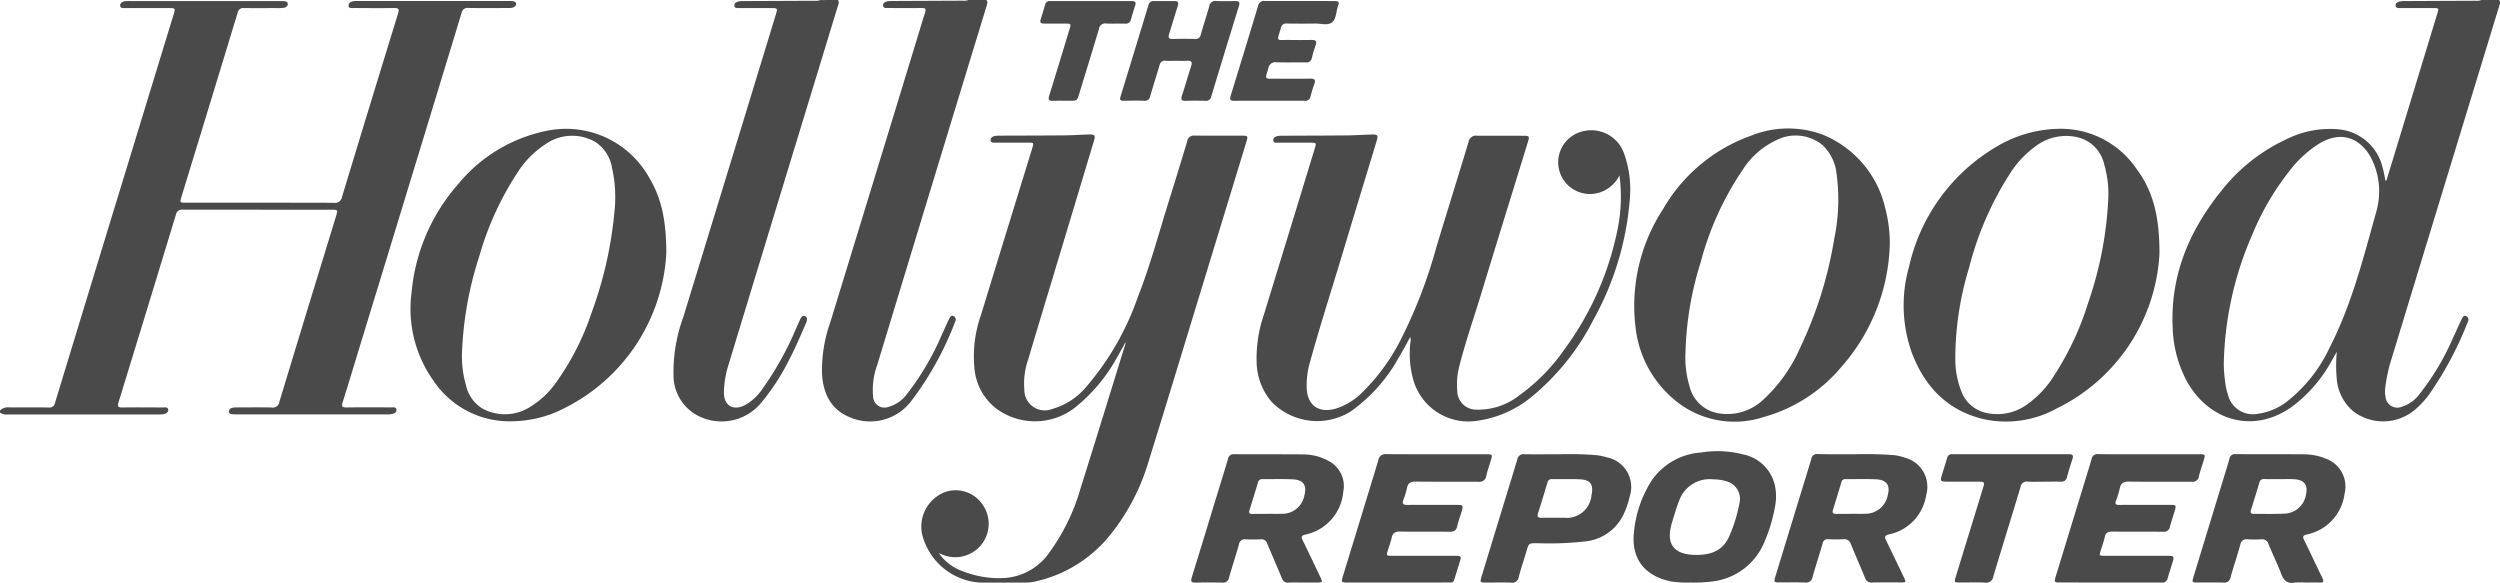 <svg id="Group_337" data-name="Group 337" xmlns="http://www.w3.org/2000/svg" width="284.448" height="66.32" viewBox="0 0 284.448 66.32">
  <path id="Path_168" data-name="Path 168" d="M325.183,1299.019a1.215,1.215,0,0,1,1-.37c1.518.017,3.037-.005,4.555.014a.626.626,0,0,0,.705-.528q3.794-12.468,7.606-24.931,2.924-9.574,5.854-19.146c.258-.842.263-.84-.608-.84-1.611,0-3.222,0-4.833,0-.249,0-.607.055-.61-.3,0-.295.3-.446.592-.484a3.955,3.955,0,0,1,.5-.015H357c.148,0,.3,0,.444.01.207.017.455.042.478.287.026.281-.209.438-.451.474a6.466,6.466,0,0,1-.942.03c-1.185,0-2.37.016-3.555-.006a.652.652,0,0,0-.753.537q-3.178,10.454-6.38,20.9c-.216.708-.213.711.517.711,5.61,0,11.221-.006,16.832.011a.782.782,0,0,0,.9-.65q3.171-10.455,6.387-20.9c.146-.475.056-.62-.448-.612-1.518.023-3.037.011-4.555,0-.246,0-.613.079-.634-.266-.02-.328.3-.479.612-.518a3.587,3.587,0,0,1,.444-.013H383c.148,0,.3,0,.444.011.208.018.44.054.462.307.02.234-.184.364-.372.428a1.728,1.728,0,0,1-.547.053c-1.5,0-3,.016-4.5-.007a.677.677,0,0,0-.786.565q-5.766,18.941-11.56,37.874c-.654,2.14-1.295,4.283-1.968,6.415-.148.472-.073.61.438.6,1.685-.026,3.37-.012,5.055-.007.249,0,.615-.063.632.276s-.324.456-.632.5a4.35,4.35,0,0,1-.554.021H352.172a4.86,4.86,0,0,1-.5-.014c-.207-.021-.443-.061-.446-.32a.469.469,0,0,1,.391-.416,2.008,2.008,0,0,1,.55-.044c1.315,0,2.63-.022,3.944.008a.742.742,0,0,0,.857-.631q2.464-8.148,4.966-16.286.754-2.466,1.508-4.932c.19-.625.167-.653-.5-.653q-8.471,0-16.942-.01a.716.716,0,0,0-.813.608q-3.242,10.666-6.52,21.321c-.14.455-.046.588.428.581,1.536-.02,3.074-.01,4.611,0,.246,0,.61-.073.621.281.009.293-.291.448-.587.492a3.042,3.042,0,0,1-.443.019H326.079a1.265,1.265,0,0,1-.9-.212Z" transform="translate(-325.183 -1252.3)" fill="#4a4a4a"/>
  <path id="Path_169" data-name="Path 169" d="M821.691,1252.2c.188.222.091.454.021.683q-3.628,11.882-7.258,23.764-2.542,8.328-5.079,16.658a17.441,17.441,0,0,0-.631,3.036,3.021,3.021,0,0,0,.033.993,1.343,1.343,0,0,0,1.879,1.137,3.909,3.909,0,0,0,1.922-1.352,28.387,28.387,0,0,0,3.866-6.453c.344-.717.659-1.448,1-2.164.1-.208.239-.482.538-.321a.449.449,0,0,1,.163.629,39.525,39.525,0,0,1-4.427,8.3,9.948,9.948,0,0,1-1.757,1.841,5.606,5.606,0,0,1-6.858.045,5.369,5.369,0,0,1-1.882-3.768,16.481,16.481,0,0,1,.012-3.012c-.183.323-.364.647-.549.969a16.108,16.108,0,0,1-4.563,5.3c-4.541,3.219-9.579,1.434-11.971-2.949a13.7,13.7,0,0,1-1.588-5.953c-.3-5.938,1.818-11.05,5.477-15.594a20.234,20.234,0,0,1,7.441-5.936,11.044,11.044,0,0,1,5.976-1.136,5.683,5.683,0,0,1,5.016,4.457c.133.455.2.929.3,1.4.174-.064.168-.233.207-.36q2.85-9.336,5.691-18.674c.189-.62.178-.625-.49-.625-1.222,0-2.444,0-3.667,0-.236,0-.563.042-.592-.261-.032-.322.276-.454.557-.5a3.852,3.852,0,0,1,.664-.032q3.916-.019,7.833-.035a1.567,1.567,0,0,0,.71-.082Zm-31.316,41.337a15.4,15.4,0,0,0,.156,2.113,7.5,7.5,0,0,0,.3,1.407,2.931,2.931,0,0,0,3.475,2.215,6.886,6.886,0,0,0,3.145-1.3,16.828,16.828,0,0,0,4.972-6.233c2.506-4.892,3.833-10.2,5.3-15.447a8.372,8.372,0,0,0-.388-5.709c-.987-2.251-3.172-3.737-5.983-2.117a12.6,12.6,0,0,0-3.339,2.976,30,30,0,0,0-4.386,7.43A38.443,38.443,0,0,0,790.375,1293.538Z" transform="translate(-537.353 -1252.201)" fill="#4a4a4a"/>
  <path id="Path_170" data-name="Path 170" d="M486.269,1252.2c.19.251.053.5-.02.739q-2.726,8.939-5.455,17.877-3.47,11.379-6.931,22.762a11.211,11.211,0,0,0-.564,3.267c0,1.51,1.035,2.137,2.392,1.454a5.772,5.772,0,0,0,1.914-1.744,35.239,35.239,0,0,0,3.872-6.9c.171-.369.327-.745.5-1.112.1-.219.248-.491.522-.38.307.124.3.423.179.714-.644,1.495-1.286,2.991-2.045,4.431a24.587,24.587,0,0,1-2.99,4.594,5.847,5.847,0,0,1-6.7,1.866,5.178,5.178,0,0,1-3.375-4.72,18.3,18.3,0,0,1,1.117-6.79q5.283-17.233,10.544-34.474c.189-.621.162-.66-.493-.662-1.223,0-2.445,0-3.667,0-.237,0-.556.034-.58-.278-.022-.286.255-.435.518-.49a3.1,3.1,0,0,1,.608-.031q4-.018,8-.035a1.424,1.424,0,0,0,.655-.081Z" transform="translate(-390.934 -1252.201)" fill="#4a4a4a"/>
  <path id="Path_171" data-name="Path 171" d="M517.675,1252.2c.213.241.087.491.013.734q-2.185,7.162-4.373,14.323-4.027,13.211-8.04,26.425a8.323,8.323,0,0,0-.483,3.652,1.3,1.3,0,0,0,1.755,1.164,3.951,3.951,0,0,0,2.1-1.463,30.876,30.876,0,0,0,4-6.824c.268-.568.511-1.149.788-1.713.1-.207.244-.485.538-.324a.459.459,0,0,1,.156.634,35.959,35.959,0,0,1-4.944,8.954,5.871,5.871,0,0,1-7.011,1.929c-2.177-.878-3.026-2.658-3.189-4.852a16.253,16.253,0,0,1,.943-5.989q4.977-16.226,9.93-32.458c.281-.92.553-1.842.848-2.757.124-.384.051-.531-.384-.524-1.259.021-2.518.01-3.778,0-.248,0-.6.063-.618-.291-.012-.31.293-.447.586-.485a5.019,5.019,0,0,1,.61-.022q3.916-.018,7.833-.035a1.544,1.544,0,0,0,.71-.082Z" transform="translate(-405.451 -1252.201)" fill="#4a4a4a"/>
  <path id="Path_172" data-name="Path 172" d="M521.99,1328.25a5.512,5.512,0,0,0,2.707,2.063,11.184,11.184,0,0,0,4.953.765,6.753,6.753,0,0,0,4.983-2.979,23.066,23.066,0,0,0,3.484-7.208c1.721-5.447,3.394-10.909,5.086-16.365a2.8,2.8,0,0,0,.044-.292c-.373.676-.671,1.24-.993,1.789a19.061,19.061,0,0,1-4.788,5.695,7.419,7.419,0,0,1-8.991.055,6.518,6.518,0,0,1-2.438-4.63,14.062,14.062,0,0,1,.743-5.948q2.883-9.412,5.786-18.818c.016-.053.03-.107.046-.16.2-.654.2-.656-.461-.658-1.222,0-2.444,0-3.666,0-.248,0-.6.056-.6-.309,0-.282.278-.42.549-.461a4.125,4.125,0,0,1,.61-.028c2.425-.01,4.851-.01,7.276-.032.906-.009,1.811-.078,2.718-.1.72-.019.8.086.592.768q-2.18,7.249-4.365,14.5c-1.034,3.434-2.078,6.865-3.095,10.3a8.328,8.328,0,0,0-.447,3.491,2.324,2.324,0,0,0,3.188,2.166,7.782,7.782,0,0,0,3.886-2.552,31.326,31.326,0,0,0,5.787-10.034c1.461-3.7,2.477-7.551,3.668-11.342q1.022-3.254,2-6.523a.76.76,0,0,1,.856-.65c1.8.023,3.592.006,5.388.011.651,0,.688.047.5.666q-2.45,8.037-4.907,16.071c-2.07,6.771-4.119,13.549-6.224,20.308a24.216,24.216,0,0,1-4.361,8.362,15.061,15.061,0,0,1-8.773,5.365,3.64,3.64,0,0,1-.715.073c-1.8.006-3.592.016-5.388,0a7.254,7.254,0,0,1-6.526-5.446,4.207,4.207,0,0,1,2.6-4.849,3.686,3.686,0,0,1,4.264,1.415,3.8,3.8,0,0,1-4.571,5.7C522.254,1328.369,522.122,1328.309,521.99,1328.25Z" transform="translate(-415.174 -1265.327)" fill="#4a4a4a"/>
  <path id="Path_173" data-name="Path 173" d="M632.149,1284.88a3.8,3.8,0,0,1-2.617,2.041,3.611,3.611,0,0,1-1.906-6.952,3.954,3.954,0,0,1,5.049,2.423,12.2,12.2,0,0,1,.644,5.3,33.573,33.573,0,0,1-4.146,13.638,27.406,27.406,0,0,1-6.828,8.587,12.458,12.458,0,0,1-6.5,2.9,6.514,6.514,0,0,1-7.184-4.79,11.042,11.042,0,0,1-.277-4.287.969.969,0,0,0-.04-.463c-.435.779-.85,1.57-1.308,2.335a18.455,18.455,0,0,1-5.451,6.12,7.22,7.22,0,0,1-9-1.076,7.107,7.107,0,0,1-1.712-4.355,15.287,15.287,0,0,1,.817-5.563q2.9-9.435,5.779-18.878c.215-.7.218-.7-.517-.7-1.2,0-2.407,0-3.611,0-.234,0-.556.05-.581-.27-.021-.286.251-.437.516-.491a3.166,3.166,0,0,1,.608-.032c2.444-.012,4.888-.013,7.332-.037.906-.009,1.811-.078,2.717-.1.722-.021.792.075.582.767-1.287,4.246-2.588,8.488-3.863,12.737-1.259,4.2-2.607,8.366-3.768,12.59a9.234,9.234,0,0,0-.32,2.689c.05,1.979,1.3,2.932,3.226,2.43a7.453,7.453,0,0,0,3.221-2,22.752,22.752,0,0,0,4.2-5.763,55.908,55.908,0,0,0,4.109-10.638c1.209-4,2.46-7.986,3.667-11.985a.845.845,0,0,1,.954-.693c1.759.016,3.518,0,5.277.008.679,0,.717.053.518.7-1.768,5.742-3.553,11.479-5.3,17.226-.862,2.828-1.842,5.622-2.557,8.494a8.279,8.279,0,0,0-.185,2.59,2.155,2.155,0,0,0,2.173,2.149,7.529,7.529,0,0,0,4.9-1.634,21.49,21.49,0,0,0,5.045-5.113,34.509,34.509,0,0,0,6.115-13.721A18.376,18.376,0,0,0,632.149,1284.88Z" transform="translate(-447.89 -1264.924)" fill="#4a4a4a"/>
  <path id="Path_174" data-name="Path 174" d="M699.792,1292.383a21.943,21.943,0,0,1-5.5,14.095,17.691,17.691,0,0,1-8.869,5.722,10.619,10.619,0,0,1-10.1-1.935,12.49,12.49,0,0,1-4.452-8.2,20.136,20.136,0,0,1,3.137-13.552,18.816,18.816,0,0,1,9.937-8.306,11.329,11.329,0,0,1,8.1-.183,11.877,11.877,0,0,1,7.191,8.267A15.98,15.98,0,0,1,699.792,1292.383Zm-23.25,12.469a11.358,11.358,0,0,0,.474,3.888,4.056,4.056,0,0,0,3.276,3.027,5.926,5.926,0,0,0,5.037-1.486,17.622,17.622,0,0,0,4.279-6.01,45.829,45.829,0,0,0,3.867-12.393,21.63,21.63,0,0,0,.267-7.272,5.263,5.263,0,0,0-1.587-3.338,4.835,4.835,0,0,0-5.323-.549,9.11,9.11,0,0,0-3.806,3.389,34.182,34.182,0,0,0-4.762,10.505A37.016,37.016,0,0,0,676.543,1304.852Z" transform="translate(-484.77 -1264.746)" fill="#4a4a4a"/>
  <path id="Path_175" data-name="Path 175" d="M756.806,1293.665a20.845,20.845,0,0,1-11.653,17.567,11.918,11.918,0,0,1-8.459,1.213c-4.054-1-6.61-3.7-8.057-7.511a16.043,16.043,0,0,1-.334-9.77,21.193,21.193,0,0,1,9.828-13.616,14.312,14.312,0,0,1,7.055-2.11,10.418,10.418,0,0,1,9.024,4.576C756.062,1286.51,756.82,1289.369,756.806,1293.665Zm-5.818-6.432a11.956,11.956,0,0,0-.465-3.728,4.06,4.06,0,0,0-3.12-3.126,5.733,5.733,0,0,0-4.406.836,11.344,11.344,0,0,0-3.213,3.333,36.369,36.369,0,0,0-4.639,10.687,35.54,35.54,0,0,0-1.568,10.483,9.824,9.824,0,0,0,.664,3.522,3.894,3.894,0,0,0,2.933,2.535,5.752,5.752,0,0,0,4.4-.859,11.388,11.388,0,0,0,3.174-3.294,33.229,33.229,0,0,0,3.949-8.4A42.158,42.158,0,0,0,750.988,1287.233Z" transform="translate(-511.103 -1264.779)" fill="#4a4a4a"/>
  <path id="Path_176" data-name="Path 176" d="M441.115,1293.632a20.988,20.988,0,0,1-11.533,17.549,13.244,13.244,0,0,1-5.924,1.521,10.4,10.4,0,0,1-8.985-4.543,14.113,14.113,0,0,1-2.538-10.142,21.589,21.589,0,0,1,5.286-12.282,17.508,17.508,0,0,1,10.45-6.148,10.822,10.822,0,0,1,11.254,5.324C440.518,1287.223,441.122,1289.743,441.115,1293.632Zm-23.248,11.317a11.886,11.886,0,0,0,.46,3.673,4.137,4.137,0,0,0,1.93,2.671,5.353,5.353,0,0,0,5.492-.308,9.742,9.742,0,0,0,2.8-2.662,29.734,29.734,0,0,0,4.066-7.974,45.293,45.293,0,0,0,2.6-11.481,15.253,15.253,0,0,0-.267-4.956,4.375,4.375,0,0,0-1.972-3.028,5.293,5.293,0,0,0-5.585.279,10.76,10.76,0,0,0-3.274,3.345,34.554,34.554,0,0,0-4.292,9.457A40.2,40.2,0,0,0,417.867,1304.949Z" transform="translate(-365.303 -1264.772)" fill="#4a4a4a"/>
  <path id="Path_177" data-name="Path 177" d="M801.517,1362.838a6.752,6.752,0,0,0-1.108.01c-.85.144-1.256-.24-1.542-1.008-.425-1.141-.973-2.236-1.436-3.364a.742.742,0,0,0-.827-.555,12.263,12.263,0,0,1-1.554,0,.7.7,0,0,0-.828.6c-.349,1.245-.758,2.473-1.111,3.717a.708.708,0,0,1-.822.607c-.961-.033-1.924-.007-2.887-.011-.682,0-.7-.019-.491-.7q1.721-5.647,3.447-11.293c.21-.689.433-1.375.623-2.07a.622.622,0,0,1,.7-.542c2.628.017,5.256,0,7.884.02a6.456,6.456,0,0,1,2.327.474,3.363,3.363,0,0,1,2.189,4,5.423,5.423,0,0,1-4.319,4.654c-.458.109-.453.279-.273.644.7,1.426,1.373,2.868,2.071,4.3.184.376.141.538-.315.521C802.666,1362.823,802.091,1362.838,801.517,1362.838Zm-2.868-11.76v-.008c-.555,0-1.111.014-1.665-.005a.521.521,0,0,0-.606.422q-.45,1.543-.941,3.074c-.118.367.022.469.359.467,1.111-.009,2.222.025,3.33-.025a2.566,2.566,0,0,0,2.558-2.13c.266-1.109-.166-1.716-1.315-1.788C799.8,1351.049,799.223,1351.078,798.65,1351.078Z" transform="translate(-539.319 -1296.558)" fill="#4a4a4a"/>
  <path id="Path_178" data-name="Path 178" d="M589.782,1362.839c-.537,0-1.075-.021-1.61.007a.71.71,0,0,1-.8-.511c-.538-1.317-1.122-2.616-1.661-3.934a.686.686,0,0,0-.764-.478c-.554.021-1.111.027-1.665,0a.664.664,0,0,0-.786.574c-.352,1.263-.768,2.509-1.129,3.77a.679.679,0,0,1-.782.582c-1-.03-2-.028-3,0-.5.013-.6-.138-.455-.614,1-3.212,1.973-6.431,2.956-9.647.389-1.272.789-2.542,1.163-3.819a.631.631,0,0,1,.707-.531c2.628.016,5.257,0,7.885.021a5.943,5.943,0,0,1,2.822.73,3.217,3.217,0,0,1,1.7,3.536,5.461,5.461,0,0,1-4.359,4.869c-.411.1-.445.261-.27.617.694,1.41,1.368,2.829,2.04,4.25.253.536.223.573-.389.578C590.856,1362.842,590.319,1362.839,589.782,1362.839Zm-4.087-7.812v-.012c.554,0,1.11.023,1.663,0a2.551,2.551,0,0,0,2.583-2.09c.3-1.146-.11-1.769-1.3-1.827-1.161-.057-2.328-.015-3.492-.022a.445.445,0,0,0-.483.359q-.478,1.59-.975,3.175c-.1.33.013.433.337.426C584.586,1355.018,585.14,1355.027,585.7,1355.027Z" transform="translate(-441.528 -1296.558)" fill="#4a4a4a"/>
  <path id="Path_179" data-name="Path 179" d="M709.621,1348.241a43.691,43.691,0,0,1,4.418.105,6.511,6.511,0,0,1,1.238.3,3.417,3.417,0,0,1,2.369,4.238,5.382,5.382,0,0,1-4.237,4.475c-.532.129-.5.338-.307.722.676,1.377,1.338,2.763,2,4.146.28.581.268.6-.381.6-1.074,0-2.149-.019-3.222.01a.755.755,0,0,1-.822-.562c-.513-1.268-1.075-2.517-1.589-3.785a.787.787,0,0,0-.874-.58c-.572.033-1.148.024-1.721,0a.555.555,0,0,0-.629.475c-.374,1.277-.785,2.544-1.146,3.825a.737.737,0,0,1-.866.625c-.943-.037-1.888-.008-2.833-.012-.693,0-.723-.043-.527-.684q1.434-4.694,2.871-9.387c.405-1.325.822-2.649,1.211-3.979a.658.658,0,0,1,.747-.553C706.657,1348.256,707.991,1348.241,709.621,1348.241Zm-.559,6.783v-.011c.537,0,1.074.022,1.609,0a2.575,2.575,0,0,0,2.583-2.028c.343-1.2-.082-1.841-1.329-1.895-1.145-.049-2.293-.01-3.441-.019a.443.443,0,0,0-.486.354c-.314,1.043-.628,2.087-.956,3.126-.11.349,0,.483.354.478C707.952,1355.02,708.507,1355.024,709.062,1355.024Z" transform="translate(-498.487 -1296.557)" fill="#4a4a4a"/>
  <path id="Path_180" data-name="Path 180" d="M677.028,1362.548a11.445,11.445,0,0,1-2.165-.125c-2.968-.6-4.538-2.522-4.238-5.524a13.122,13.122,0,0,1,2.068-6.026,7.416,7.416,0,0,1,5.581-3.117,11.6,11.6,0,0,1,4.787.216,4.638,4.638,0,0,1,3.628,3.638,5.835,5.835,0,0,1,.02,2.151,18.364,18.364,0,0,1-1.262,4.238,7.3,7.3,0,0,1-5.939,4.433A15.7,15.7,0,0,1,677.028,1362.548Zm.715-3.142c1.923,0,3.108-.656,3.762-2.188a17.092,17.092,0,0,0,1.139-3.755,2.06,2.06,0,0,0-1.455-2.423,5.094,5.094,0,0,0-1.53-.23,3.678,3.678,0,0,0-3.909,2.494c-.312.767-.529,1.574-.776,2.368C674.2,1358.152,675.135,1359.406,677.743,1359.406Z" transform="translate(-484.721 -1296.269)" fill="#4a4a4a"/>
  <path id="Path_181" data-name="Path 181" d="M615.3,1362.833q-2.86,0-5.72,0c-.731,0-.757-.038-.552-.708,1.346-4.4,2.7-8.8,4.03-13.2a.811.811,0,0,1,.924-.7c3.776.024,7.552.012,11.328.013.756,0,.76.011.535.75-.172.566-.368,1.127-.5,1.7a.775.775,0,0,1-.9.68c-2.369-.018-4.739.01-7.108-.02-.578-.007-.9.146-1.015.738a8.575,8.575,0,0,1-.407,1.323c-.165.443-.044.6.431.594,1.8-.016,3.591-.006,5.387-.006,1.047,0,1.046,0,.74.981-.149.476-.328.947-.43,1.433-.11.524-.395.654-.9.646-1.869-.026-3.739.011-5.609-.024-.57-.011-.844.179-.961.726-.1.468-.275.92-.418,1.379-.2.651-.2.652.511.653h6.942c.167,0,.334,0,.5.008.248.012.391.116.307.389-.243.8-.484,1.591-.736,2.384-.1.308-.372.256-.607.256Q618.19,1362.836,615.3,1362.833Z" transform="translate(-456.237 -1296.553)" fill="#4a4a4a"/>
  <path id="Path_182" data-name="Path 182" d="M770.413,1348.242q2.859,0,5.719,0c.624,0,.655.047.478.63-.188.619-.413,1.229-.561,1.856a.739.739,0,0,1-.859.644c-2.369-.016-4.739.014-7.107-.02-.611-.009-.92.183-1.045.778a9.235,9.235,0,0,1-.422,1.376c-.16.419-.017.507.386.5,1.906-.014,3.812-.008,5.719-.005.753,0,.767.021.551.747-.169.567-.368,1.126-.51,1.7a.71.71,0,0,1-.823.611c-1.925-.021-3.85,0-5.774-.017-.459,0-.719.114-.825.593-.115.521-.305,1.026-.462,1.539-.189.615-.188.62.442.62q3.47,0,6.94,0c1.019,0,1.019,0,.718.965-.165.53-.345,1.055-.488,1.59a.591.591,0,0,1-.677.49c-3.868-.01-7.736,0-11.6-.008-.611,0-.651-.057-.472-.643q1.457-4.771,2.919-9.541c.394-1.29.8-2.576,1.176-3.872a.657.657,0,0,1,.752-.546C766.526,1348.252,768.469,1348.242,770.413,1348.242Z" transform="translate(-525.854 -1296.557)" fill="#4a4a4a"/>
  <path id="Path_183" data-name="Path 183" d="M647.227,1348.24a37.886,37.886,0,0,1,4.278.111,7.82,7.82,0,0,1,1.136.248,3.435,3.435,0,0,1,2.568,4.45,9.9,9.9,0,0,1-.7,2.041,5.417,5.417,0,0,1-4.4,3.071,36.89,36.89,0,0,1-5.431.2c-.951,0-.945,0-1.209.889-.294.992-.62,1.976-.892,2.975a.733.733,0,0,1-.867.623c-.943-.036-1.888-.008-2.832-.011-.688,0-.718-.034-.52-.686q1.274-4.191,2.559-8.379c.5-1.644,1.017-3.285,1.5-4.935a.713.713,0,0,1,.823-.6C644.476,1348.259,645.717,1348.24,647.227,1348.24Zm-.61,7.223v0c.388,0,.776.007,1.164,0a2.809,2.809,0,0,0,3.083-2.561c.265-1.254-.123-1.774-1.419-1.817-1.015-.034-2.034-.005-3.05-.015a.468.468,0,0,0-.533.363q-.533,1.778-1.09,3.547c-.106.337-.012.493.347.49C645.618,1355.459,646.117,1355.463,646.617,1355.463Z" transform="translate(-469.785 -1296.555)" fill="#4a4a4a"/>
  <path id="Path_184" data-name="Path 184" d="M747.233,1351.37c-.593,0-1.187.025-1.777-.008a.7.7,0,0,0-.822.6c-1.022,3.4-2.085,6.787-3.1,10.188a.82.82,0,0,1-.973.7c-.942-.045-1.888-.01-2.833-.013-.631,0-.657-.033-.477-.622q1.094-3.58,2.2-7.159c.309-1.007.62-2.014.928-3.023.182-.6.133-.663-.517-.666-1.222-.005-2.444.005-3.666-.006-.664-.006-.714-.085-.525-.715.2-.655.411-1.305.6-1.962a.544.544,0,0,1,.6-.446q6.639.01,13.277,0c.426,0,.514.159.391.54-.223.686-.438,1.375-.628,2.07a.612.612,0,0,1-.674.516c-.667-.008-1.333,0-2,0Z" transform="translate(-514.735 -1296.561)" fill="#4a4a4a"/>
  <path id="Path_185" data-name="Path 185" d="M568.417,1259.21c-.407,0-.816.023-1.221-.006s-.594.153-.7.532c-.339,1.171-.715,2.332-1.054,3.5a.619.619,0,0,1-.711.523c-.758-.026-1.518-.015-2.277,0-.351.005-.519-.06-.391-.475q1.6-5.193,3.175-10.393a.592.592,0,0,1,.643-.48c.759.009,1.518.011,2.277,0,.431-.008.56.138.421.566-.341,1.055-.644,2.122-.983,3.178-.131.407-.052.583.407.572.851-.02,1.7-.018,2.554,0a.568.568,0,0,0,.633-.477c.316-1.082.666-2.155.971-3.24a.684.684,0,0,1,.775-.6c.721.027,1.444.013,2.165.005.4,0,.584.089.441.553q-1.59,5.137-3.145,10.286a.6.6,0,0,1-.662.513q-1.137-.035-2.277,0c-.449.012-.547-.138-.41-.56.365-1.125.687-2.264,1.055-3.388.157-.478.031-.643-.464-.609C569.233,1259.232,568.824,1259.21,568.417,1259.21Z" transform="translate(-434.574 -1252.294)" fill="#4a4a4a"/>
  <path id="Path_186" data-name="Path 186" d="M589.789,1263.762c-1.332,0-2.665-.014-4,.007-.475.008-.574-.14-.435-.587q1.578-5.109,3.122-10.23a.67.67,0,0,1,.76-.544c2.609.011,5.218,0,7.827.008.613,0,.682.078.485.633-.22.621-.17,1.45-.7,1.818-.5.349-1.258.1-1.9.109-1.073.018-2.146.014-3.219,0a.573.573,0,0,0-.646.458c-.533,1.721-.563,1.38.966,1.409.851.016,1.7.01,2.553,0,.421,0,.578.139.427.57-.171.488-.322.985-.447,1.486a.588.588,0,0,1-.671.5c-1.11-.013-2.221.022-3.33-.014a.805.805,0,0,0-.943.681c-.381,1.32-.483,1.18.842,1.184s2.628.016,3.941-.007c.514-.008.611.174.445.628a13.962,13.962,0,0,0-.421,1.378.615.615,0,0,1-.719.513C592.416,1263.75,591.1,1263.762,589.789,1263.762Z" transform="translate(-445.327 -1252.297)" fill="#4a4a4a"/>
  <path id="Path_187" data-name="Path 187" d="M546.9,1254.985c-.444,0-.889,0-1.333,0-.327,0-.5-.1-.38-.464.178-.564.345-1.132.51-1.7a.53.53,0,0,1,.585-.4q4.639,0,9.278,0c.362,0,.511.132.382.514-.179.525-.339,1.056-.486,1.591a.564.564,0,0,1-.643.465c-.722-.017-1.446.023-2.166-.014a.709.709,0,0,0-.824.608c-.729,2.445-1.487,4.881-2.228,7.323-.26.857-.251.86-1.119.86-.63,0-1.26-.02-1.889.007-.483.02-.567-.145-.427-.591.78-2.506,1.541-5.019,2.3-7.531.2-.66.192-.662-.506-.665-.352,0-.7,0-1.055,0Z" transform="translate(-426.781 -1252.303)" fill="#4a4a4a"/>
</svg>
